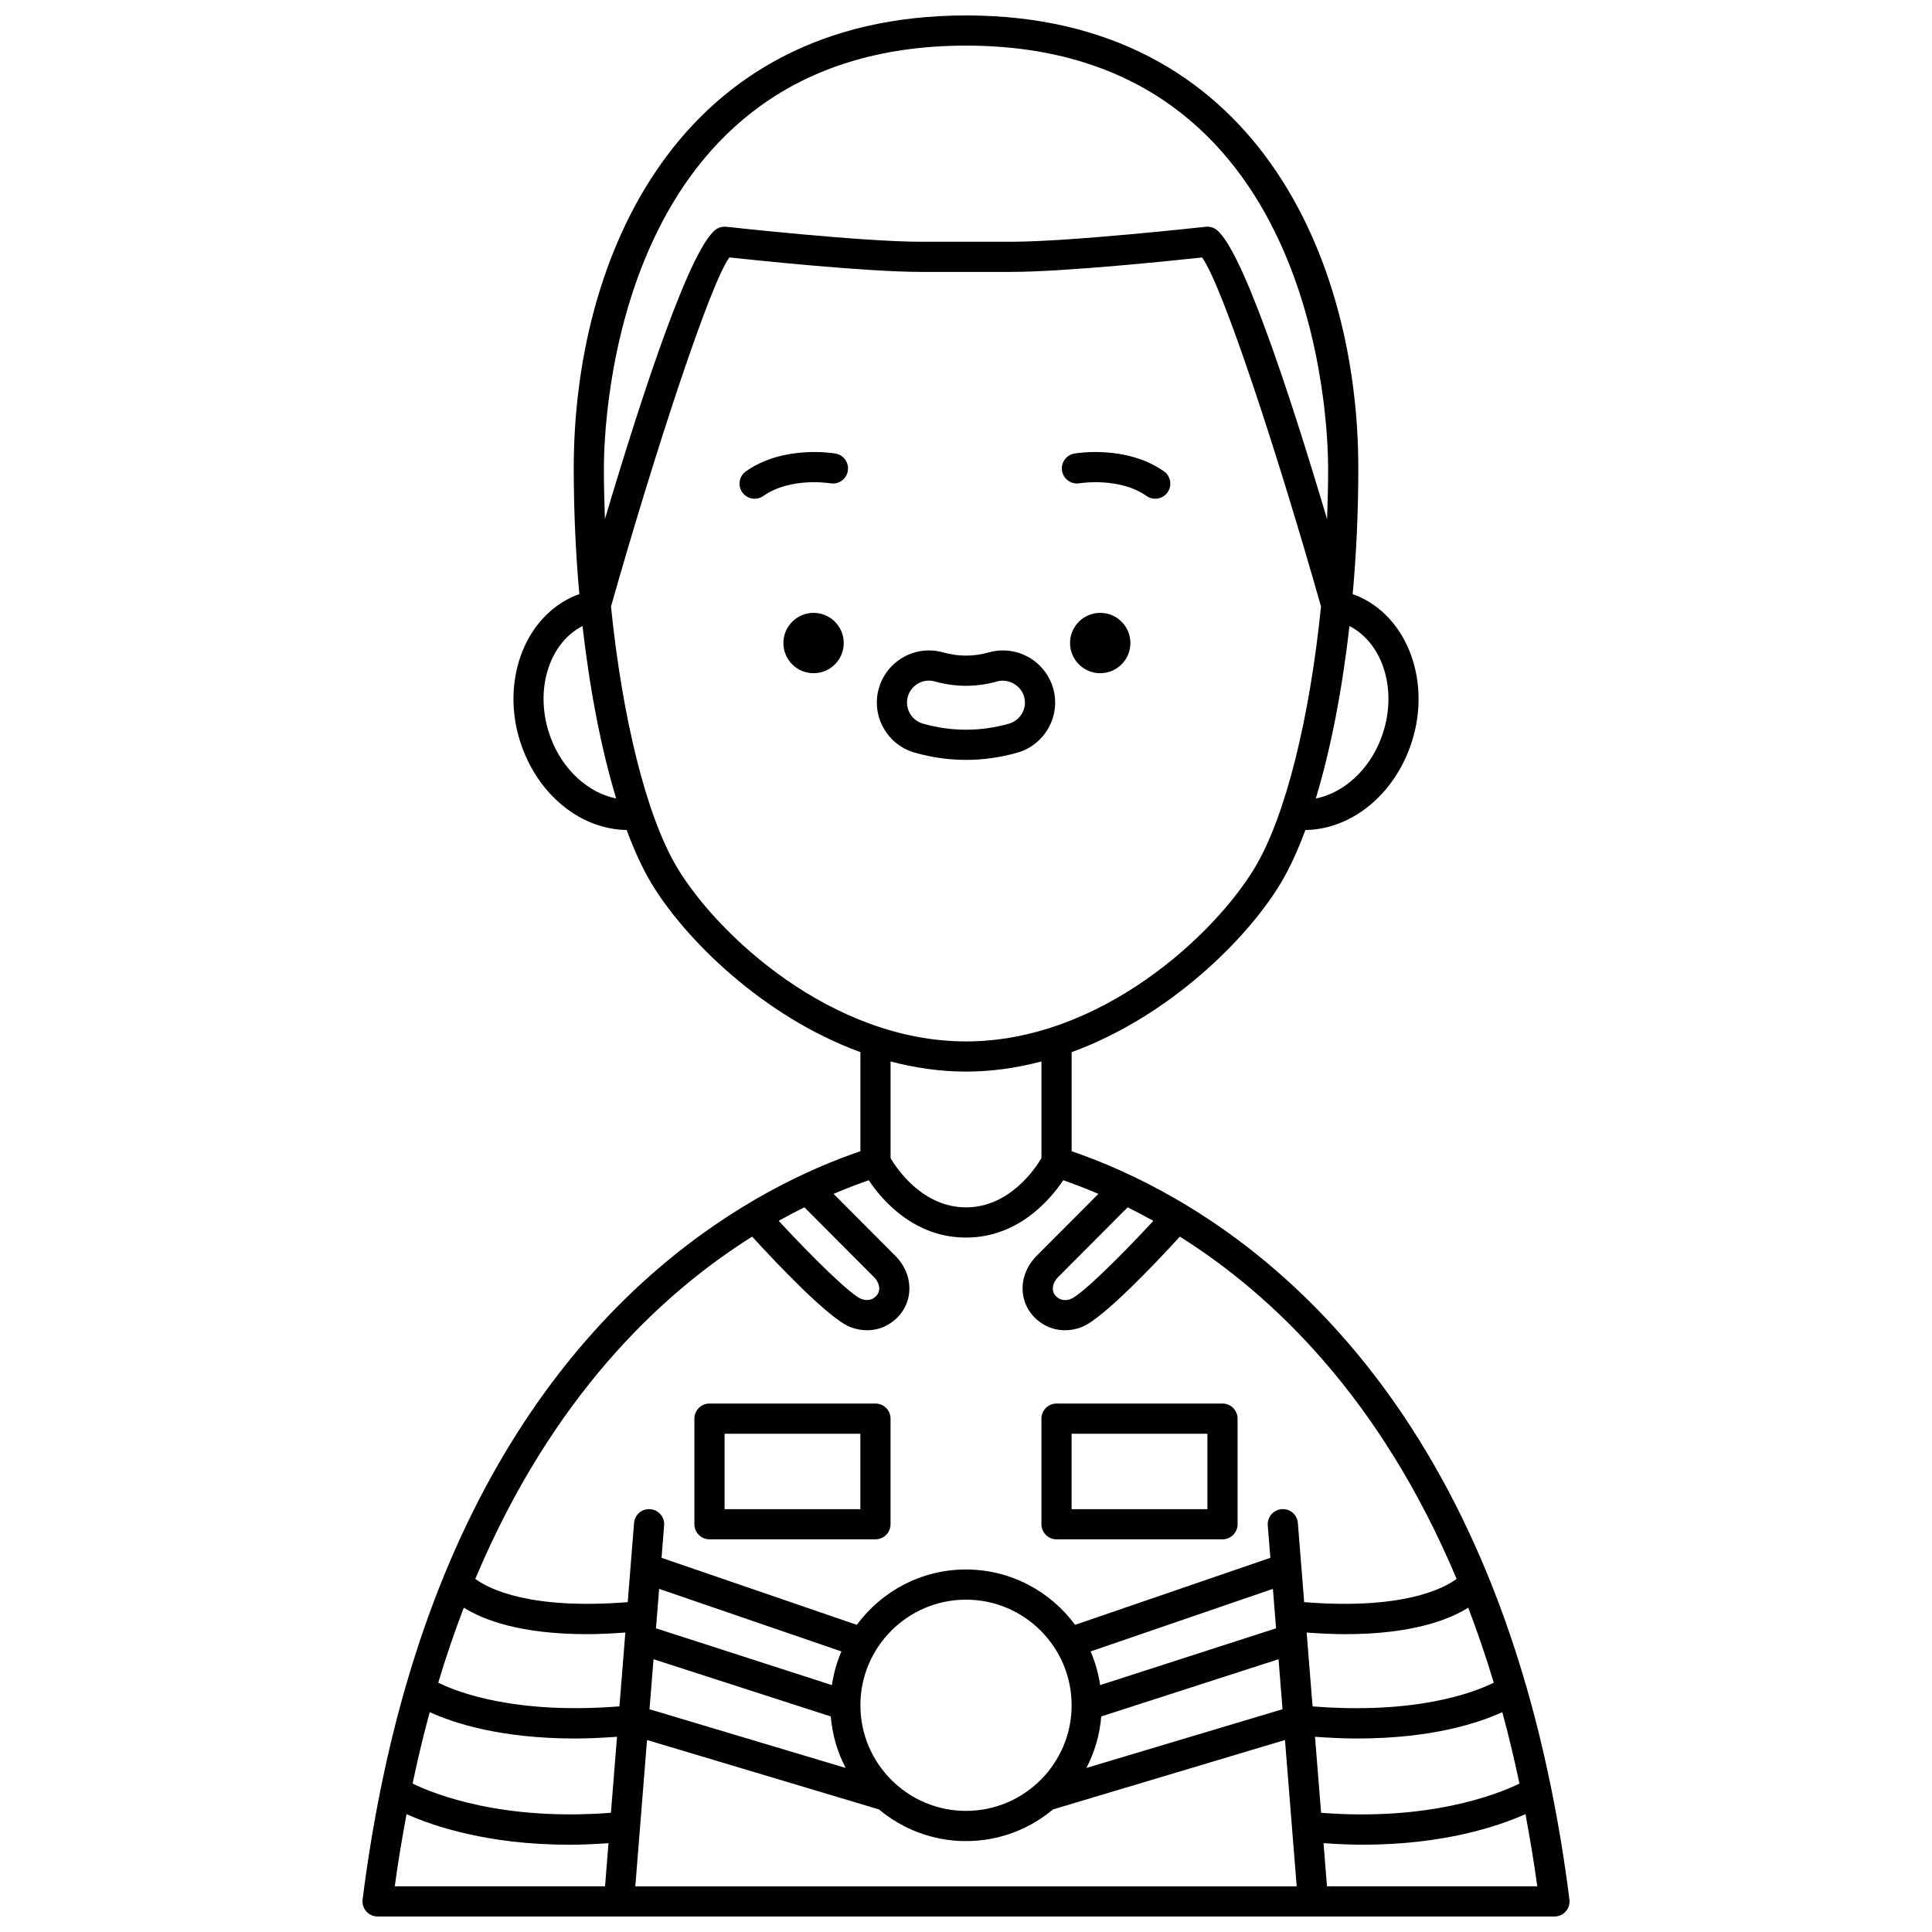 <?xml version="1.0" encoding="UTF-8"?>
<!-- Uploaded to: ICON Repo, www.svgrepo.com, Generator: ICON Repo Mixer Tools -->
<svg width="800px" height="800px" version="1.1" viewBox="144 144 512 512" xmlns="http://www.w3.org/2000/svg">
 <defs>
  <clipPath id="a">
   <path d="m240 148.09h320v503.81h-320z"/>
  </clipPath>
 </defs>
 <path d="m423.99 551.94h43.984c2.211 0 4-1.793 4-4v-27.988c0-2.207-1.789-4-4-4h-43.984c-2.211 0-4 1.793-4 4v27.988c0.004 2.207 1.789 4 4 4zm4-27.988h35.988v19.992h-35.988z"/>
 <g clip-path="url(#a)">
  <path d="m555.16 618.28c-0.016-0.141-0.051-0.273-0.09-0.406-1.902-9.402-4.086-18.281-6.508-26.699-0.031-0.199-0.102-0.383-0.168-0.578-28.5-98.289-89.852-131.08-120.4-141.51v-26.254c26.137-9.543 46.742-30.324 55.406-44.77 2.336-3.891 4.523-8.648 6.539-14.094 11.785-0.168 22.863-8.73 27.68-21.848 6.133-16.672-0.324-34.801-14.398-40.402-0.234-0.098-0.5-0.164-0.742-0.25 0.973-10.84 1.488-22.098 1.488-33.426 0-55.336-27.23-119.95-103.96-119.95-76.734 0-103.96 64.621-103.96 119.95 0 11.328 0.516 22.582 1.484 33.418-0.242 0.09-0.508 0.156-0.742 0.25-14.074 5.602-20.531 23.727-14.398 40.402 4.82 13.117 15.902 21.68 27.68 21.848 2.016 5.445 4.203 10.203 6.539 14.094 8.668 14.445 29.27 35.227 55.406 44.77v26.254c-27.285 9.312-79.129 36.465-110.22 112.16-0.051 0.078-0.059 0.172-0.105 0.258-3.676 8.969-7.047 18.625-10.059 29.004-0.078 0.227-0.156 0.445-0.195 0.676-2.418 8.398-4.598 17.262-6.496 26.641-0.039 0.156-0.078 0.305-0.098 0.461-1.855 9.227-3.469 18.891-4.746 29.117-0.145 1.141 0.211 2.281 0.969 3.144 0.766 0.863 1.852 1.355 3 1.355h311.88c1.148 0 2.238-0.492 3-1.352 0.754-0.859 1.113-2.004 0.969-3.144-1.285-10.227-2.894-19.895-4.754-29.125zm-297.28-20.551c6.242 2.867 18.656 6.992 38.531 6.992 3.445 0 7.203-0.18 11.105-0.457l-1.613 20.141c-28.535 2.203-46.43-4.758-52.566-7.738 1.379-6.562 2.894-12.879 4.543-18.938zm9.035-27.676c5.168 3.231 14.965 7.016 32.648 7.016 3.106 0 6.555-0.168 10.16-0.43l-1.566 19.57c-27.234 2.137-42.48-3.547-48.02-6.277 2.098-6.969 4.359-13.59 6.777-19.879zm133.09-2.125c15.43 0 27.988 12.555 27.988 27.988 0 15.434-12.559 27.988-27.988 27.988s-27.988-12.555-27.988-27.988c-0.004-15.434 12.555-27.988 27.988-27.988zm139.86 22.004c-5.535 2.734-20.781 8.426-48.02 6.281l-1.566-19.57c3.609 0.258 7.059 0.43 10.16 0.43 17.68 0 27.48-3.781 32.648-7.016 2.418 6.285 4.68 12.906 6.777 19.875zm-104.02 8.945 46.98-15.168 1.059 13.254-51.984 15.559c2.172-4.144 3.543-8.754 3.945-13.645zm46.324-23.359-46.617 15.051c-0.469-3.117-1.309-6.117-2.523-8.922l48.305-16.582zm-164.98 8.195 46.98 15.168c0.398 4.891 1.773 9.5 3.941 13.645l-51.984-15.559zm47.273 6.856-46.617-15.051 0.836-10.453 48.305 16.582c-1.219 2.805-2.059 5.805-2.523 8.922zm-48.992 14.551 61.477 18.398c6.25 5.231 14.285 8.391 23.055 8.391 8.77 0 16.805-3.16 23.055-8.391l61.477-18.398 3.102 38.785h-175.27zm177.02-0.852c3.902 0.277 7.656 0.457 11.105 0.457 19.871 0 32.289-4.125 38.531-6.992 1.648 6.055 3.164 12.375 4.547 18.941-6.141 2.977-24.051 9.941-52.566 7.738zm-42.832-136.73c-9.016 9.746-19.098 19.617-21.883 20.699-1.23 0.477-2.336 0.297-2.957-0.027-1.016-0.527-1.629-1.316-1.773-2.273-0.18-1.152 0.332-2.449 1.363-3.488l18.43-18.492c2.211 1.102 4.477 2.277 6.82 3.582zm60.457-128.17c-3.188 8.672-10.066 14.801-17.41 16.238 3.91-12.922 6.981-28.621 8.914-45.703 9.066 4.672 12.922 17.426 8.496 29.465zm-110.11-183.28c93.27 0 95.965 100.5 95.965 111.96 0 4.523-0.109 9.039-0.277 13.539-10.023-33.715-23.152-73.711-29.926-77.098-0.695-0.344-1.469-0.488-2.231-0.395-0.359 0.039-35.949 3.973-51.539 3.973h-23.992c-15.586 0-51.18-3.934-51.539-3.973-0.754-0.082-1.535 0.051-2.231 0.395-6.773 3.387-19.902 43.383-29.926 77.098-0.16-4.496-0.27-9.016-0.27-13.539 0-11.457 2.695-111.96 95.965-111.96zm-110.12 183.27c-4.426-12.035-0.57-24.785 8.492-29.465 1.93 17.082 5.008 32.781 8.914 45.703-7.332-1.438-14.223-7.566-17.406-16.238zm33.578 34.586c-8.156-13.594-14.543-39.672-17.543-69.211 11.691-41.16 26.34-85.766 31.379-92.512 7.438 0.805 36.496 3.836 50.707 3.836h23.992c14.125 0 42.91-3 50.566-3.824 5.441 7.516 19.934 51.699 31.52 92.496-3 29.535-9.383 55.613-17.543 69.211-10.676 17.809-40.906 46.047-76.539 46.047-35.637 0-65.863-28.238-76.539-46.043zm76.539 54.039c6.887 0 13.57-0.996 19.992-2.684v25.625c-1.699 2.867-8.535 13.039-19.992 13.039s-18.293-10.172-19.992-13.039v-25.625c6.426 1.688 13.105 2.684 19.992 2.684zm-42.824 35.965 18.434 18.496c1.027 1.027 1.539 2.332 1.359 3.484-0.148 0.961-0.758 1.746-1.781 2.273-0.625 0.324-1.723 0.504-2.957 0.023-2.781-1.082-12.863-10.953-21.879-20.695 2.332-1.305 4.602-2.481 6.824-3.582zm-13.852 7.769c6.664 7.281 20.41 21.789 26 23.965 1.453 0.566 2.957 0.848 4.438 0.848 1.797 0 3.551-0.414 5.117-1.234 3.266-1.703 5.449-4.672 5.984-8.148 0.574-3.711-0.742-7.484-3.602-10.348l-16.359-16.414c3.34-1.422 6.477-2.629 9.328-3.609 3.461 5.184 11.934 15.191 25.766 15.191 13.828 0 22.305-10.008 25.766-15.191 2.848 0.98 5.984 2.188 9.328 3.609l-16.355 16.41c-2.867 2.867-4.184 6.641-3.606 10.352 0.535 3.481 2.719 6.445 5.981 8.148 1.57 0.824 3.332 1.234 5.125 1.234 1.477 0 2.984-0.281 4.43-0.844 5.594-2.176 19.336-16.684 26.004-23.965 24.496 15.395 53.18 42.699 73.348 90.707-3.66 2.699-14.566 8.203-40.395 6.16l-1.676-20.969c-0.176-2.199-2.039-3.871-4.305-3.668-2.199 0.176-3.844 2.102-3.668 4.301l0.688 8.586-51.746 17.762c-6.562-8.875-17.066-14.668-28.926-14.668s-22.363 5.789-28.926 14.668l-51.746-17.762 0.688-8.586c0.176-2.199-1.469-4.125-3.668-4.301-2.227-0.203-4.129 1.469-4.305 3.668l-1.68 20.969c-25.816 2.043-36.73-3.461-40.395-6.16 20.188-48.012 48.871-75.316 73.367-90.711zm-91.582 153.05c7.125 3.188 21.605 8.105 43.164 8.105 3.266 0 6.758-0.164 10.348-0.41l-0.91 11.434h-55.73c0.898-6.625 1.973-12.949 3.129-19.129zm243.92 19.129-0.914-11.438c3.59 0.246 7.082 0.41 10.348 0.41 21.559 0 36.039-4.918 43.164-8.105 1.156 6.176 2.227 12.504 3.129 19.129z"/>
 </g>
 <path d="m332.02 551.94h43.984c2.211 0 4-1.793 4-4v-27.988c0-2.207-1.789-4-4-4h-43.984c-2.211 0-4 1.793-4 4v27.988c0.004 2.207 1.789 4 4 4zm4-27.988h35.988v19.992h-35.988z"/>
 <path d="m430.08 272.08c0.105-0.02 10.547-1.727 17.766 3.363 0.699 0.496 1.504 0.73 2.301 0.73 1.254 0 2.496-0.586 3.269-1.695 1.273-1.809 0.84-4.297-0.965-5.574-9.973-7.023-23.191-4.801-23.75-4.703-2.172 0.383-3.613 2.445-3.242 4.621 0.379 2.176 2.492 3.625 4.621 3.258z"/>
 <path d="m365.43 264.2c-0.562-0.098-13.773-2.324-23.754 4.703-1.805 1.273-2.238 3.766-0.965 5.574 0.777 1.105 2.016 1.695 3.269 1.695 0.797 0 1.598-0.234 2.301-0.73 7.172-5.059 17.523-3.406 17.766-3.363 2.191 0.371 4.246-1.074 4.621-3.246 0.391-2.176-1.062-4.25-3.238-4.633z"/>
 <path d="m443.57 314.41c0 4.418-3.582 7.996-7.996 7.996-4.418 0-8-3.578-8-7.996 0-4.414 3.582-7.996 8-7.996 4.414 0 7.996 3.582 7.996 7.996"/>
 <path d="m367.6 314.41c0 4.418-3.578 7.996-7.996 7.996-4.418 0-7.996-3.578-7.996-7.996 0-4.414 3.578-7.996 7.996-7.996 4.418 0 7.996 3.582 7.996 7.996"/>
 <path d="m413.57 343.47c7.328-2.078 11.605-9.719 9.535-17.031-1.668-5.93-7.133-10.07-13.301-10.07-1.277 0-2.543 0.176-3.754 0.52-4.031 1.145-8.082 1.137-12.078 0.008-1.227-0.352-2.504-0.531-3.789-0.531-6.148 0-11.617 4.133-13.281 10.047-1.008 3.547-0.566 7.273 1.234 10.496 1.805 3.223 4.742 5.551 8.285 6.555 4.473 1.266 9.043 1.914 13.578 1.914 4.523 0.004 9.09-0.637 13.57-1.906zm-24.977-7.695c-1.488-0.426-2.727-1.402-3.484-2.758-0.758-1.359-0.945-2.926-0.523-4.418 0.707-2.492 3.004-4.231 5.59-4.231 0.539 0 1.07 0.074 1.594 0.227 5.449 1.535 11 1.539 16.457-0.004 2.973-0.844 6.324 1.008 7.172 4.027 0.871 3.074-0.934 6.289-4.019 7.164-7.535 2.133-15.258 2.129-22.785-0.008z"/>
</svg>